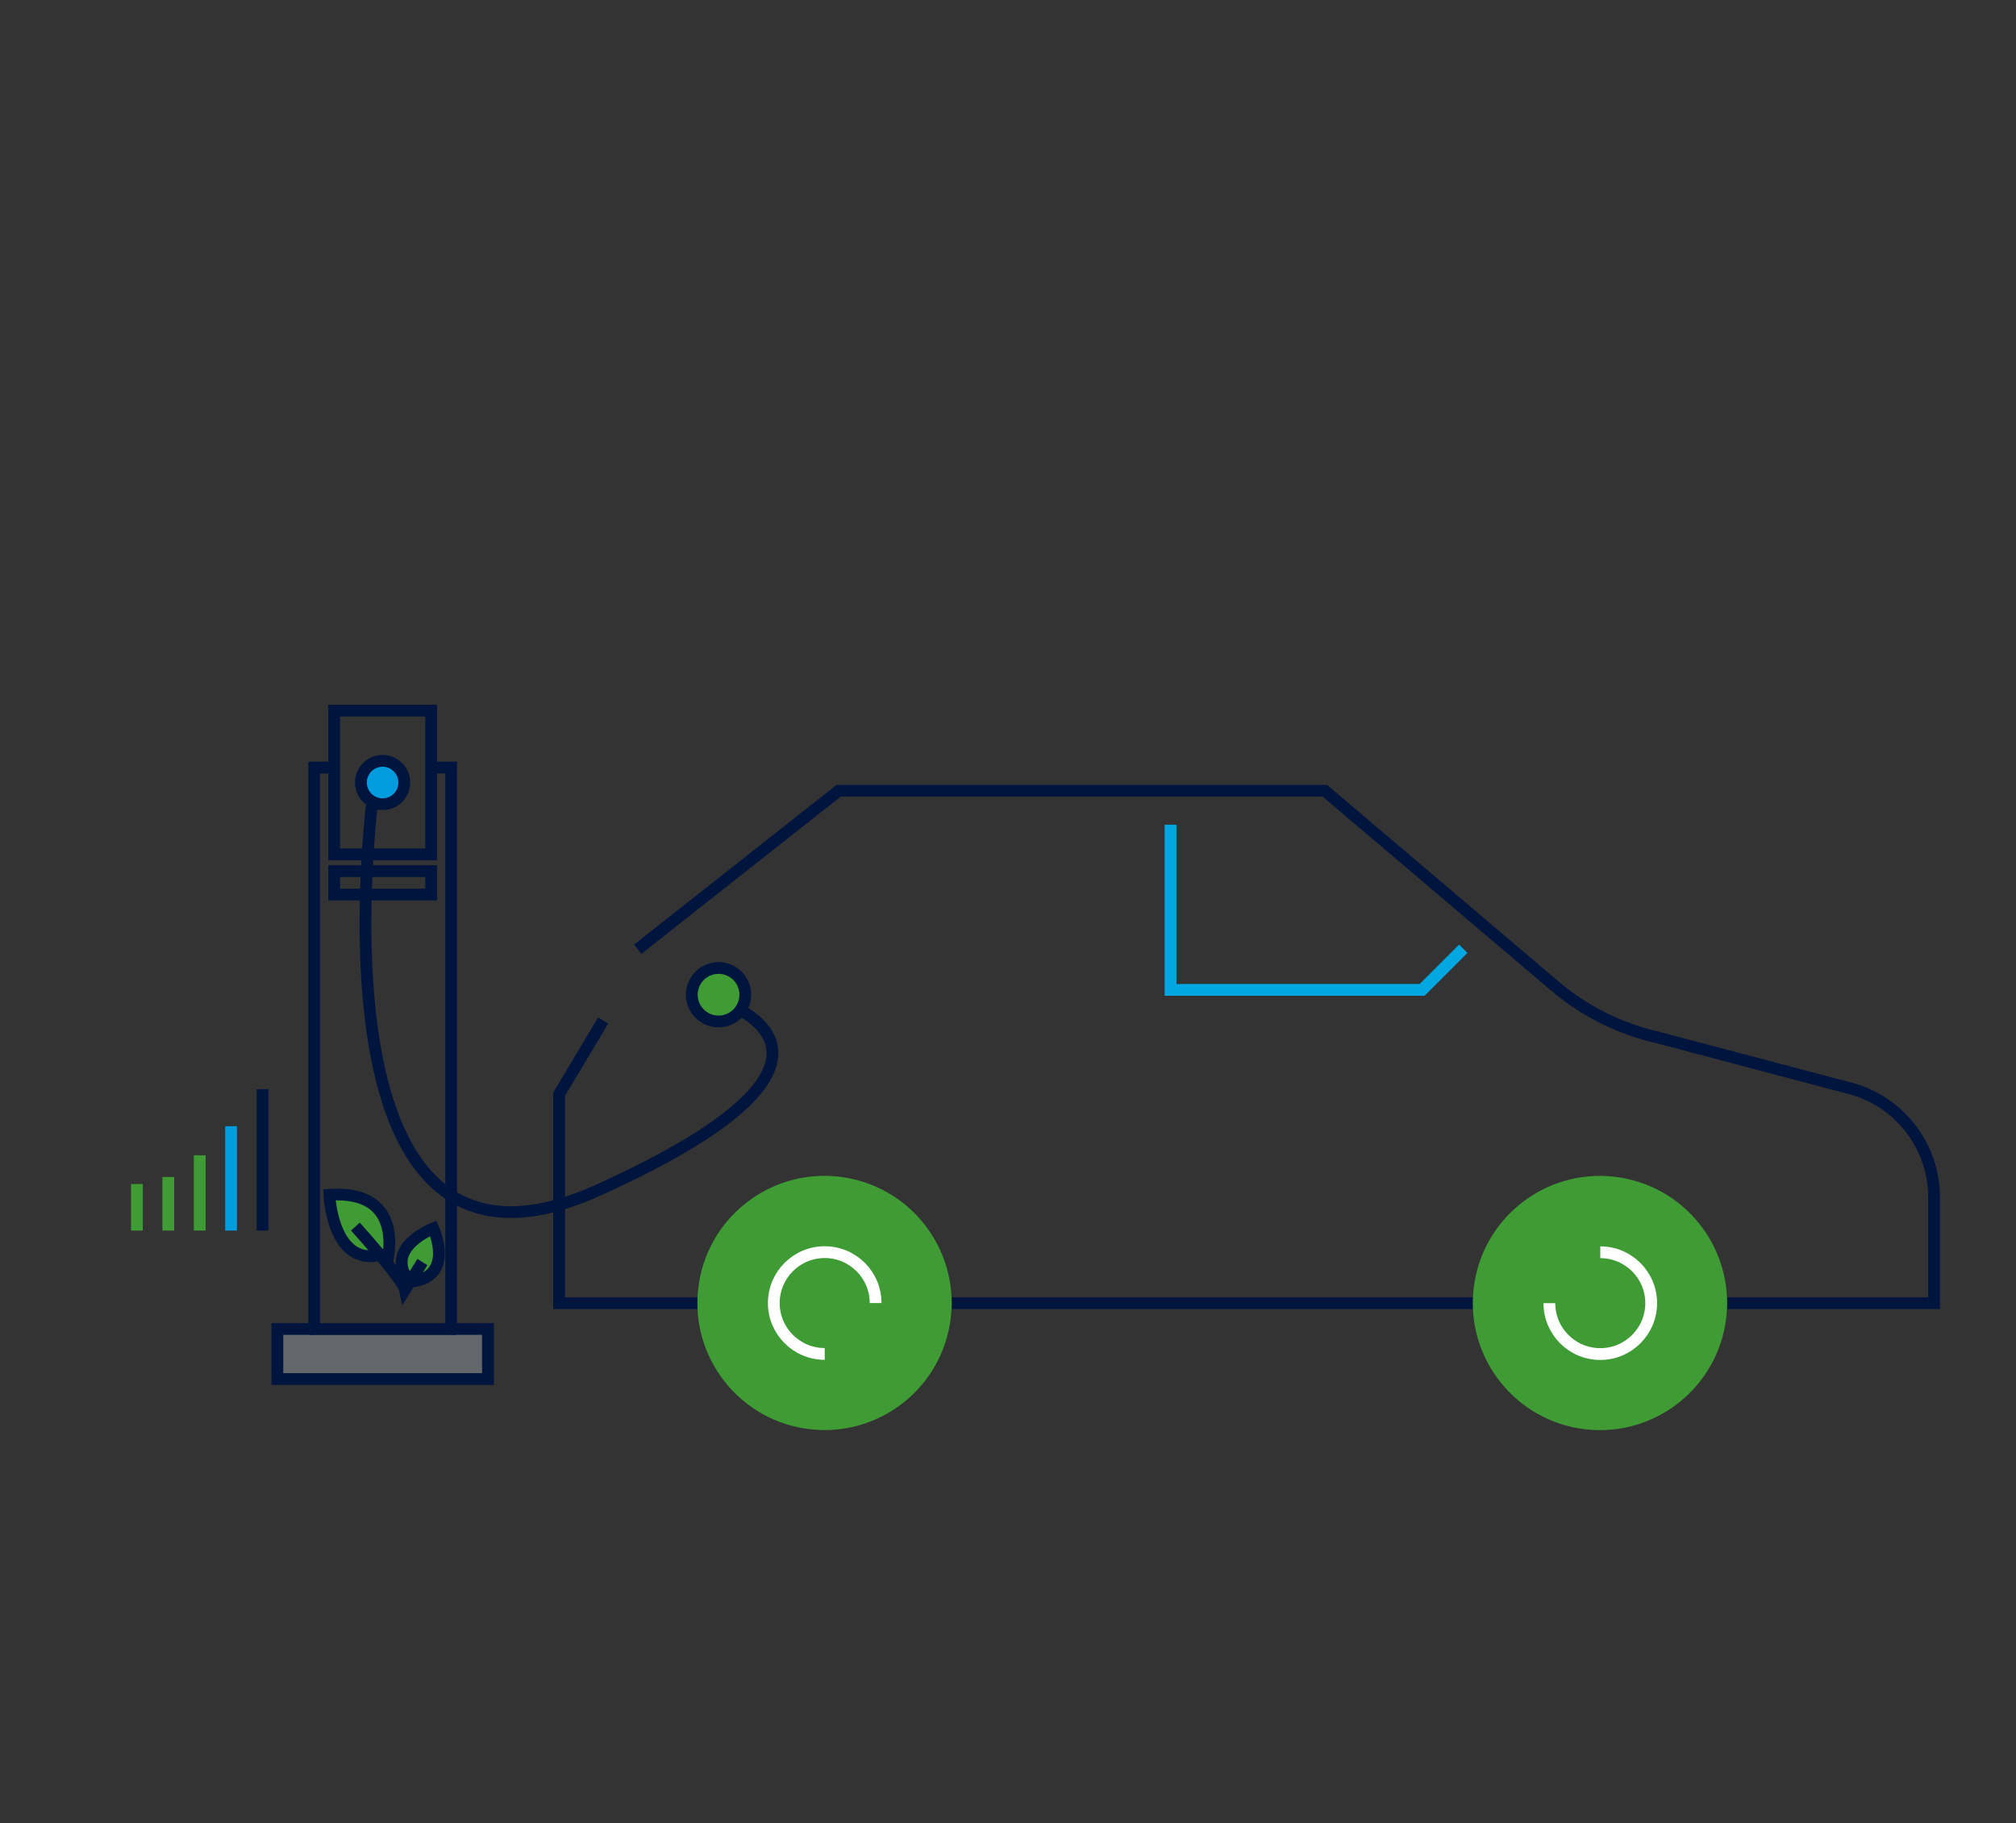 <?xml version="1.0" encoding="utf-8"?>
<!-- Generator: Adobe Illustrator 27.7.0, SVG Export Plug-In . SVG Version: 6.00 Build 0)  -->
<svg version="1.1" id="Layer_1" xmlns="http://www.w3.org/2000/svg" xmlns:xlink="http://www.w3.org/1999/xlink" x="0px" y="0px"
	 viewBox="0 0 171.09 154.74" style="enable-background:new 0 0 171.09 154.74;" xml:space="preserve">
<rect x="0" y="0" width="171.09" height="154.74" fill="#333333" stroke="none"/>
<style type="text/css">
	.st0{fill:#63666A;stroke:#00153D;stroke-miterlimit:10;}
	.st1{fill:none;stroke:#00153D;stroke-miterlimit:10;}
	.st2{fill:#3F9C35;stroke:#00153D;stroke-miterlimit:10;}
	.st3{fill:#009CDE;stroke:#00153D;stroke-miterlimit:10;}
	.st4{fill:#3F9C35;stroke:#00153D;}
	.st5{fill:none;stroke:#00153D;}
	.st6{fill:none;stroke:#3F9C35;stroke-miterlimit:10;}
	.st7{fill:none;stroke:#009CDE;stroke-miterlimit:10;}
	.st8{fill:#3F9C35;}
	.st9{fill:none;stroke:#FFFFFF;stroke-miterlimit:10;}
	.st10{fill:none;stroke:#00A7E1;stroke-miterlimit:10;}
</style>
<polyline class="st0" points="38.24,112.8 41.41,112.8 41.41,117.05 23.54,117.05 23.54,112.8 26.71,112.8 "/>
<path class="st1" d="M31.78,66.41c0,0-6.59,46.16,18.96,34.62s10.3-16.07,10.3-16.07"/>
<g>
	<circle class="st2" cx="60.98" cy="84.43" r="2.27"/>
</g>
<path class="st1" d="M27.95,65.15h-1.29v47.09c0,0.19,0.02,0.38,0.05,0.57h11.53c0.03-0.18,0.05-0.37,0.05-0.57V65.15h-1.7"/>
<rect x="28.36" y="60.32" class="st1" width="8.23" height="12.2"/>
<rect x="28.36" y="73.94" class="st1" width="8.23" height="1.99"/>
<circle class="st3" cx="32.47" cy="66.42" r="1.84"/>
<g>
	<path class="st4" d="M34.54,108.49c-1.78-2.67,2.23-4.23,2.23-4.23s1.91,4.12-1.9,4.53"/>
	<path class="st4" d="M32.83,107.22c0,0,1.77-6.27-4.88-5.81c0,0,0.24,6.05,4.3,5.12"/>
	<path class="st5" d="M35.85,107.12l-1.48,2.36c-0.19-0.92-4.21-5.37-4.21-5.37"/>
</g>
<path class="st1" d="M35.85,74.08"/>
<g>
	<line class="st6" x1="11.62" y1="100.5" x2="11.62" y2="104.45"/>
	<line class="st6" x1="14.28" y1="99.9" x2="14.28" y2="104.45"/>
	<line class="st6" x1="16.95" y1="98.06" x2="16.95" y2="104.45"/>
	<line class="st7" x1="19.61" y1="95.59" x2="19.61" y2="104.45"/>
	<line class="st1" x1="22.28" y1="92.45" x2="22.28" y2="104.45"/>
</g>
<g>
	<g>
		<path class="st6" d="M164.9,58.18"/>
		<path class="st6" d="M164.42,57.41"/>
		<path class="st6" d="M164.42,58.15"/>
	</g>
</g>
<g>
	<polyline class="st1" points="59.2,110.61 47.45,110.61 47.45,92.87 51.19,86.62 	"/>
	<path class="st1" d="M146.6,110.61h17.54v-8.97c0-4.48-3.1-8.36-7.47-9.35l-15.98-4.23c-3.22-0.73-6.22-2.23-8.74-4.37
		l-19.51-16.57H71.17L54.12,80.57"/>
	<line class="st1" x1="80.79" y1="110.61" x2="125.02" y2="110.61"/>
</g>
<ellipse transform="matrix(0.16 -0.987 0.987 0.16 4.879 226.945)" class="st8" cx="135.81" cy="110.61" rx="10.79" ry="10.79"/>
<ellipse transform="matrix(0.16 -0.987 0.987 0.16 -50.397 161.976)" class="st8" cx="69.99" cy="110.61" rx="10.79" ry="10.79"/>
<path class="st9" d="M69.99,114.92c-2.38,0-4.32-1.93-4.32-4.32c0-2.38,1.93-4.32,4.32-4.32c2.38,0,4.32,1.93,4.32,4.32"/>
<path class="st9" d="M135.81,106.29c2.38,0,4.32,1.93,4.32,4.32c0,2.38-1.93,4.32-4.32,4.32s-4.32-1.93-4.32-4.32"/>
<polyline class="st10" points="99.34,70 99.34,84.02 120.69,84.02 124.18,80.53 "/>
</svg>
